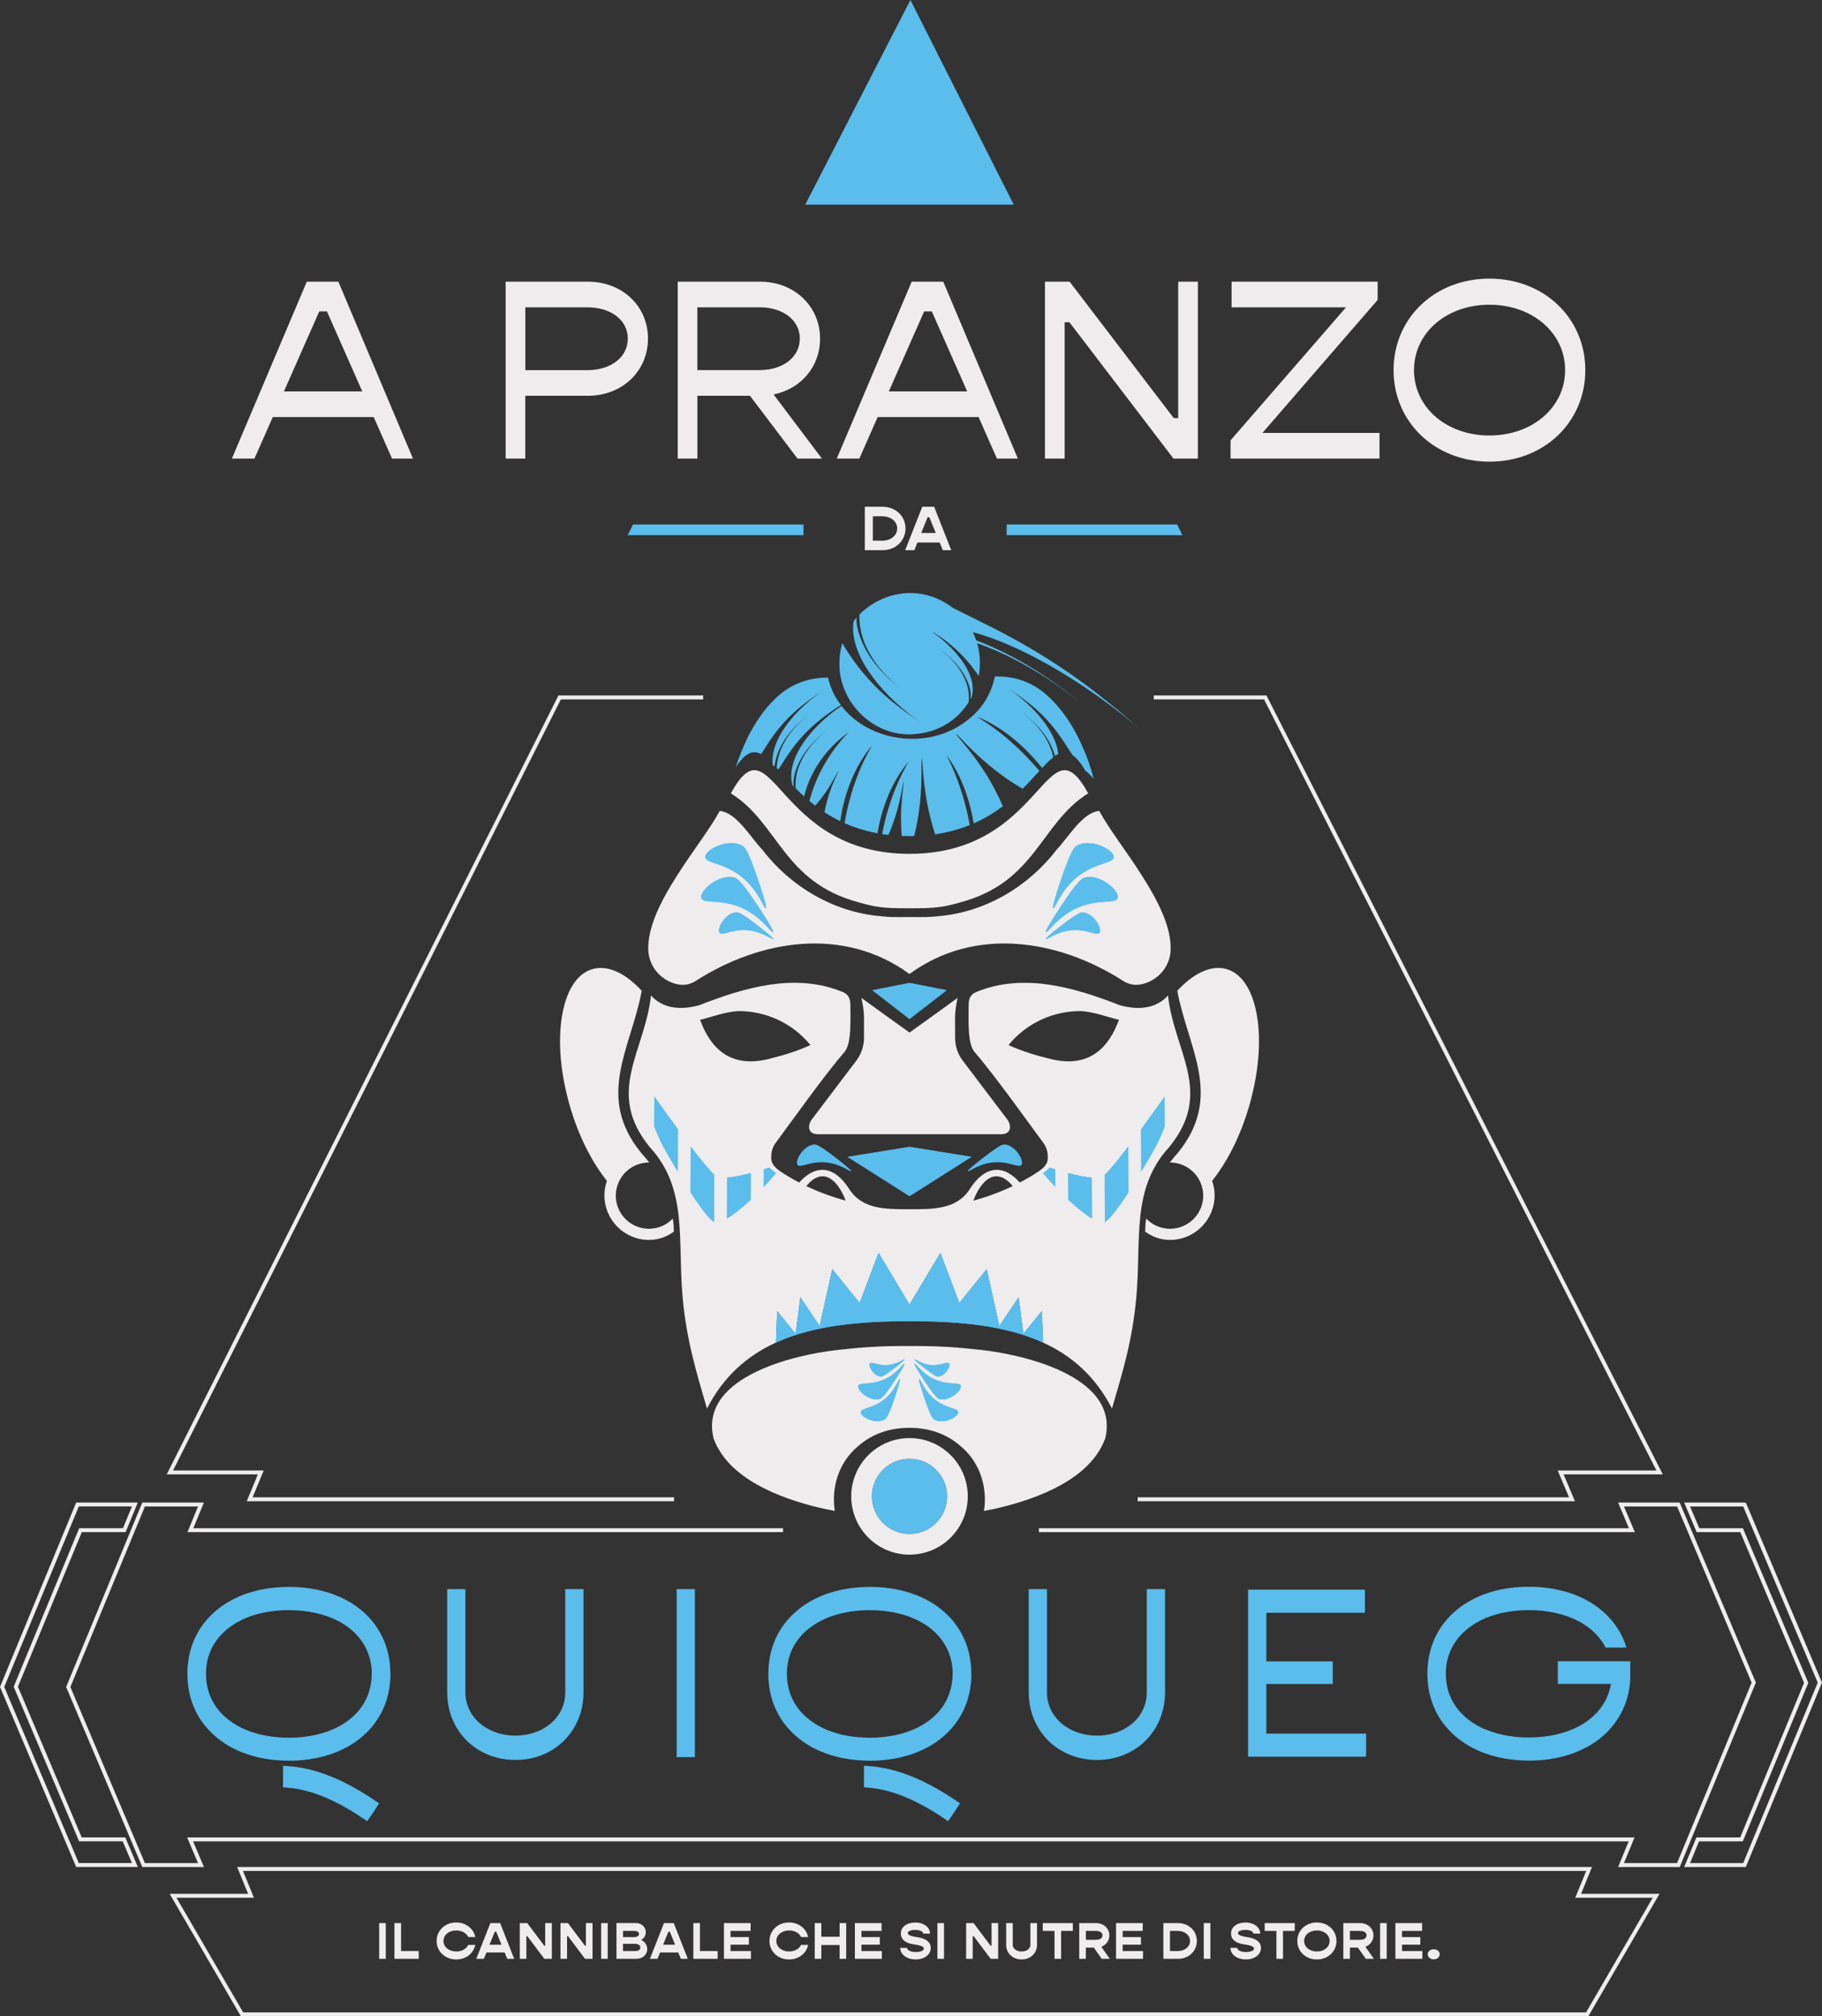 <?xml version="1.0" encoding="UTF-8"?>
<svg id="Livello_2" data-name="Livello 2" xmlns="http://www.w3.org/2000/svg" viewBox="0 0 464.26 513.73">
  <rect x="0" y="0" width="464.26" height="513.73" fill="#333333" stroke="none"/>
  <defs>
    <style>
      .cls-1 {
        fill: #5abdec;
      }

      .cls-2 {
        fill: #eeeced;
      }

      .cls-3 {
        fill: none;
        stroke: #eeeced;
        stroke-miterlimit: 10;
      }
    </style>
  </defs>
  <g id="Livello_3" data-name="Livello 3">
    <g id="LOGO_APDQ" data-name="LOGO APDQ">
      <g>
        <path class="cls-2" d="M280.11,206.62c-4.35.4-7.79,6.67-10.83,9.81-7.17,9.43-18.18,15.96-30.08,17-2.48.26-3.53.25-7.46.22-3.93.03-4.98.05-7.46-.22-11.89-1.04-22.9-7.57-30.08-17-3.04-3.14-6.48-9.41-10.82-9.81-4.45,8.47-18.66,23.91-18.19,35.46.15,3.76,2.62,7.05,6.16,8.34,1.72.63,3.75.9,5.98-.52,16.44-10.53,37.71-13.96,54.41-1.73,16.69-12.23,37.97-8.8,54.41,1.73,2.22,1.42,4.25,1.14,5.98.52,3.54-1.29,6.01-4.57,6.16-8.34.47-11.55-13.73-26.99-18.18-35.46Z"/>
        <path class="cls-2" d="M277.28,202.14c-12.18,7.56-13.25,22.61-32.58,27.77-4.17,1.21-6.26,1.55-12.95,1.51-6.7.04-8.78-.3-12.95-1.51-19.32-5.16-20.4-20.22-32.58-27.77,10.71-19.45,11.11,15.41,45.53,15.41s34.82-34.85,45.53-15.41Z"/>
        <path class="cls-2" d="M319.76,256.34c-1.28-4.96-3.74-8.42-7.22-9.42-3.92-1.14-8.41,1.05-12.56,5.51,2.67,14.59,11.92,26.9.1,41.37-.72.79-1.38,1.58-2,2.39,0,0,.02,0,.03,0,4.28,0,7.82,3.17,8.39,7.28.05.37.09.76.09,1.14.01,4.65-3.75,8.45-8.42,8.47-2.41,0-4.57-.99-6.11-2.6-.2,1.1-.26,2.61-.26,3.34,1.86,1.32,3.92,2.11,6.38,2.1,6.26-.02,11.33-5.13,11.31-11.39,0-1.28-.23-2.52-.64-3.66,3.81-4.74,7.22-11.37,9.45-19.07.24-.84.47-1.67.66-2.49,2.21-8.73,2.37-16.96.8-22.97Z"/>
        <path class="cls-2" d="M231.75,288.99h23.36c2.66,0,2.64-2.32,1.54-3.78-2.88-3.82-7.47-9.86-11.35-14.99-1.25-1.65-1.92-3.65-1.93-5.72l-.02-5.18c0-2.41.66-5.07.66-5.07,0,0-7.95,5.77-12.26,8.84-4.31-3.07-12.26-8.84-12.26-8.84,0,0,.66,2.66.66,5.07v5.18c-.02,2.07-.7,4.07-1.94,5.72-3.89,5.13-8.47,11.18-11.35,14.99-1.1,1.46-1.13,3.78,1.54,3.78h23.36"/>
        <path class="cls-2" d="M297.63,253.63c-3.14,3.49-7.77,3.76-12.33,2.48-11.49-4.51-24.5-8.32-36.48-3.38-1.49.56-2.01,1.75-2,3.23.02,3.21-.42,9.9,1.52,12.11,4.79,5.45,14.08,18.48,17.62,23.27.17.23.32.48.44.75.33.71.53,1.46.57,2.25.06,1.45.03,2.48-2.25,4.07-1.53,1.06-3.18,1.99-4.87,2.88-4.48-5.02-9.18-3.97-12.76,1.71-3.36,5.15-9.19,5.1-15.34,5.1s-11.98.05-15.34-5.1c-3.57-5.68-8.28-6.73-12.76-1.71-1.7-.89-3.34-1.82-4.87-2.88-2.28-1.59-2.31-2.62-2.25-4.07.03-.78.24-1.54.57-2.25.12-.26.27-.51.44-.75,3.54-4.78,12.83-17.82,17.62-23.27,1.94-2.21,1.5-8.9,1.52-12.11,0-1.49-.52-2.67-2-3.23-11.98-4.95-24.99-1.13-36.48,3.38-4.56,1.28-9.19,1-12.33-2.48-1.57,14.44-11.73,24.66-.3,38.65,9.76,10.61,7.04,23.46,8.37,38.27,1.01,11.19,3.63,19.46,6.2,28.34,4.21-8.21,10.27-13.48,17.58-16.82l.3-8.02,4.71,5.83,1.21-9.33,4.91,7.34,3.23-14.5,6.96,8.61,4.83-12.74,7.87,13.17,7.87-13.17,4.83,12.74,6.96-8.61,3.23,14.5,4.91-7.34,1.21,9.33,4.71-5.83.3,8.02c7.31,3.34,13.37,8.61,17.58,16.82,2.57-8.87,5.2-17.15,6.2-28.34,1.33-14.81-1.38-27.65,8.37-38.27,11.44-13.99,1.28-24.22-.3-38.65ZM178.39,259.86c3.24-.83,6.17-1.98,9.54-2.24,7.18-.1,14.06,3.09,18.58,8.65,0,0-3.92,1.92-9.97,3.36-10.67,2.98-15.65-2.95-18.15-9.77ZM205.45,302.2c4.4-5.29,8.17-1.23,10.03,3.71-3.52-.96-6.87-2.19-10.03-3.71ZM248.02,305.91c1.85-4.95,5.63-9,10.03-3.71-3.16,1.52-6.5,2.75-10.03,3.71ZM266.96,269.63c-6.05-1.44-9.97-3.36-9.97-3.36,4.52-5.56,11.39-8.75,18.58-8.65,3.37.26,6.3,1.4,9.54,2.24-2.5,6.82-7.48,12.75-18.15,9.77Z"/>
        <path class="cls-2" d="M247.69,343.71c-5.28-.58-10.62-.81-15.95-.75-5.33-.06-10.66.17-15.95.75-11.75.93-37.86,6.61-33.97,22.78,3.76,10.33,16.96,15.24,26.89,17.65,1.32.31,2.66.58,4,.82-.92-5.96.99-12.3,5.83-16.39,3.83-3.41,8.41-4.77,13.18-4.77s9.35,1.36,13.18,4.77c4.84,4.09,6.75,10.43,5.83,16.39,1.35-.24,2.68-.51,4-.82,9.94-2.42,23.13-7.32,26.89-17.65,3.9-16.18-22.22-21.85-33.97-22.78Z"/>
        <path class="cls-2" d="M231.75,366.41c-8.2,0-14.85,6.65-14.85,14.85s6.65,14.85,14.85,14.85,14.85-6.65,14.85-14.85-6.65-14.85-14.85-14.85ZM231.75,390.82c-5.28,0-9.56-4.28-9.56-9.56s4.28-9.56,9.56-9.56,9.56,4.28,9.56,9.56-4.28,9.56-9.56,9.56Z"/>
        <path class="cls-2" d="M143.74,256.34c1.28-4.96,3.74-8.42,7.22-9.42,3.92-1.14,8.41,1.05,12.56,5.51-2.67,14.59-11.92,26.9-.1,41.37.72.79,1.38,1.58,2,2.39,0,0-.02,0-.03,0-4.28,0-7.82,3.17-8.39,7.28-.05.37-.09.76-.09,1.14-.01,4.65,3.75,8.45,8.42,8.47,2.41,0,4.57-.99,6.11-2.6.2,1.1.26,2.61.26,3.34-1.86,1.32-3.92,2.11-6.38,2.1-6.26-.02-11.33-5.13-11.31-11.39,0-1.28.23-2.52.64-3.66-3.81-4.74-7.22-11.37-9.45-19.07-.24-.84-.47-1.67-.66-2.49-2.21-8.73-2.37-16.96-.8-22.97Z"/>
      </g>
      <g>
        <path class="cls-1" d="M179.7,218.34c-.03-1.89,5.85-4.8,9.35-2.92.71.38,1.56,1.09,4.39,9.6,2,6.02,1.8,6.35,1.7,6.4-.43.19-1.55-3.63-4.89-6.9-4.94-4.85-10.52-4.35-10.55-6.19Z"/>
        <path class="cls-1" d="M190.48,232.06c-6.02-3.42-11.28-1.52-11.78-3.28-.09-.31-.02-.7.19-1.11.96-2.03,4.9-4.87,8.11-4.1.75.18,1.7.62,6.11,7.26.19.29.39.59.59.9.43.66.81,1.24,1.13,1.76h0c2.31,3.64,2.22,3.93,2.14,3.99-.32.25-1.88-2.22-4.89-4.39-.49-.36-1.03-.71-1.6-1.03Z"/>
        <path class="cls-1" d="M196.99,239.23c-.17.27-2.25-1.47-5.37-2.07-4.62-.88-7.6,1.5-8.3.47-.73-1.05,1.51-4.92,4.2-5.18h.02s0,0,0,0c.15-.01.32-.01.58.08,0,0,0,0,.02,0,.71.23,2.07,1.06,5.47,3.71,3.4,2.66,3.41,2.92,3.37,2.99Z"/>
        <path class="cls-1" d="M280.18,237.64c-.71,1.03-3.68-1.35-8.3-.47-3.12.59-5.2,2.33-5.37,2.07-.04-.06-.03-.33,3.37-2.99,3.4-2.65,4.77-3.47,5.47-3.71,0,0,.01,0,.02,0,.26-.09.43-.09.58-.08t0,0h.02c2.69.25,4.93,4.12,4.2,5.18Z"/>
        <path class="cls-1" d="M270.05,225.03c2.83-8.51,3.68-9.22,4.39-9.6,3.5-1.89,9.39,1.03,9.35,2.92-.03,1.83-5.61,1.34-10.55,6.19-3.34,3.27-4.46,7.09-4.89,6.9-.1-.05-.3-.38,1.7-6.4Z"/>
        <path class="cls-1" d="M284.79,228.78c-.5,1.76-5.76-.14-11.78,3.28-.57.33-1.11.67-1.6,1.03-3.01,2.17-4.58,4.64-4.89,4.39-.08-.06-.17-.36,2.14-3.99h0c.33-.52.7-1.1,1.13-1.76.2-.31.4-.61.59-.9,4.4-6.64,5.36-7.08,6.11-7.26,3.21-.77,7.15,2.07,8.11,4.1.2.42.28.81.19,1.11Z"/>
        <path class="cls-1" d="M296.75,279.41c-1.66,2.35-3.81,5.36-6,8.34l.04,10.78c1.71-2.86,3.07-5.27,3.51-6.04.43-.76.96-1.88,1.48-3.03.36-.8.69-1.62,1-2.45l-.03-7.6ZM281.49,299.31l.05,12.05c.91-.54,2.22-2.1,3.68-4.13,0,0,0-.01.01-.02.75-1.04,1.53-2.21,2.31-3.41l-.04-11.66c-2.5,3.29-4.75,6.06-6,7.18ZM272.17,298.88l.03,6.81c2.25,2.09,4.37,3.76,6.04,4.78l-.04-10.43c-1.7-.13-3.88-.6-6.03-1.17ZM267.46,297.49c-.34.4-.82.82-1.49,1.29-.06.04-.12.08-.18.12,1.01,1.22,2.06,2.4,3.12,3.51l-.02-4.48c-.5-.15-.98-.3-1.43-.45ZM260.76,339.88l-1.21-9.33-4.91,7.34-3.23-14.5-6.96,8.61-4.83-12.74-7.87,13.17v4.2c12.6,0,24.4,1.05,34.02,5.44l-.3-8.02-4.71,5.83Z"/>
        <path class="cls-1" d="M244.82,353.1c-.32-1.14-3.72.09-7.6-2.12-.37-.21-.72-.44-1.03-.67-1.94-1.4-2.95-2.99-3.16-2.83-.05.04-.11.23,1.38,2.58h0c.21.33.45.71.73,1.14.13.2.26.39.38.58,2.84,4.29,3.46,4.57,3.94,4.69,2.07.5,4.62-1.34,5.23-2.65.13-.27.18-.52.12-.72ZM237.38,355.85c-2.15-2.11-2.88-4.58-3.16-4.45-.07.03-.19.25,1.09,4.13,1.82,5.49,2.37,5.95,2.83,6.2,2.26,1.22,6.06-.66,6.03-1.88-.02-1.18-3.62-.86-6.8-3.99ZM235.2,348.29c2.19,1.71,3.07,2.24,3.53,2.39,0,0,0,0,.01,0,.17.06.28.06.38.05t0,0h.01c1.74-.16,3.18-2.66,2.71-3.34-.46-.66-2.37.87-5.36.3-2.01-.38-3.36-1.51-3.47-1.33-.03.04-.02.21,2.18,1.93Z"/>
        <g>
          <path class="cls-1" d="M283.8,218.34c-.03,1.83-5.61,1.34-10.55,6.19-3.34,3.27-4.46,7.09-4.89,6.9-.1-.05-.3-.38,1.7-6.4,2.83-8.51,3.68-9.22,4.39-9.6,3.5-1.89,9.39,1.03,9.35,2.92Z"/>
          <path class="cls-1" d="M284.79,228.78c-.5,1.76-5.76-.14-11.78,3.28-.57.33-1.11.67-1.6,1.03-3.01,2.17-4.58,4.64-4.89,4.39-.08-.06-.17-.36,2.14-3.99h0c.33-.52.7-1.1,1.13-1.76.2-.31.4-.61.59-.9,4.4-6.64,5.36-7.08,6.11-7.26,3.21-.77,7.15,2.07,8.11,4.1.2.42.28.81.19,1.11Z"/>
          <path class="cls-1" d="M280.18,237.64c-.71,1.03-3.68-1.35-8.3-.47-3.12.59-5.2,2.33-5.37,2.07-.04-.06-.03-.33,3.37-2.99,3.4-2.65,4.77-3.47,5.47-3.71,0,0,.01,0,.02,0,.26-.09.43-.09.58-.08t0,0h.02c2.69.25,4.93,4.12,4.2,5.18Z"/>
          <path class="cls-1" d="M195.14,231.43c-.43.19-1.55-3.63-4.89-6.9-4.94-4.85-10.52-4.35-10.55-6.19-.03-1.89,5.85-4.8,9.35-2.92.71.38,1.56,1.09,4.39,9.6,2,6.02,1.8,6.35,1.7,6.4Z"/>
          <path class="cls-1" d="M196.98,237.48c-.32.25-1.88-2.22-4.89-4.39-.49-.36-1.03-.71-1.6-1.03-6.02-3.42-11.28-1.52-11.78-3.28-.09-.31-.02-.7.19-1.11.96-2.03,4.9-4.87,8.11-4.1.75.18,1.7.62,6.11,7.26.19.29.39.59.59.9.43.66.81,1.24,1.13,1.76h0c2.31,3.64,2.22,3.93,2.14,3.99Z"/>
          <path class="cls-1" d="M196.99,239.23c-.17.27-2.25-1.47-5.37-2.07-4.62-.88-7.6,1.5-8.3.47-.73-1.05,1.51-4.92,4.2-5.18h.02s0,0,0,0c.15-.01.32-.01.58.08,0,0,0,0,.02,0,.71.23,2.07,1.06,5.47,3.71,3.4,2.66,3.41,2.92,3.37,2.99Z"/>
        </g>
        <path class="cls-1" d="M256.08,291.61h-.02s0,0,0,0c-.15-.01-.32-.01-.58.08,0,0,0,0-.02,0-.71.23-2.07,1.06-5.47,3.71-3.4,2.66-3.41,2.92-3.37,2.99.17.27,2.25-1.47,5.37-2.07,4.62-.88,7.6,1.5,8.3.47.73-1.05-1.51-4.92-4.2-5.18Z"/>
        <path class="cls-1" d="M207.41,291.61h.02s0,0,0,0c.15-.01.32-.01.58.08,0,0,0,0,.02,0,.71.23,2.07,1.06,5.47,3.71,3.4,2.66,3.41,2.92,3.37,2.99-.17.27-2.25-1.47-5.37-2.07-4.62-.88-7.6,1.5-8.3.47-.73-1.05,1.51-4.92,4.2-5.18Z"/>
        <path class="cls-1" d="M244.18,359.84c.02,1.22-3.77,3.1-6.03,1.88-.46-.25-1.01-.7-2.83-6.2-1.29-3.88-1.16-4.1-1.09-4.13.28-.12,1,2.34,3.16,4.45,3.19,3.13,6.79,2.81,6.8,3.99Z"/>
        <path class="cls-1" d="M244.71,353.82c-.62,1.31-3.16,3.14-5.23,2.65-.48-.12-1.1-.4-3.94-4.69-.12-.19-.25-.38-.38-.58-.28-.43-.52-.8-.73-1.14h0c-1.49-2.35-1.43-2.54-1.38-2.58.2-.16,1.21,1.43,3.16,2.83.32.23.66.46,1.03.67,3.88,2.21,7.28.98,7.6,2.12.06.2,0,.45-.12.72Z"/>
        <path class="cls-1" d="M239.14,350.73h-.01s0,0,0,0c-.1,0-.21,0-.38-.05,0,0,0,0-.01,0-.46-.15-1.34-.68-3.53-2.39-2.19-1.72-2.2-1.89-2.18-1.93.11-.17,1.45.95,3.47,1.33,2.98.57,4.9-.97,5.36-.3.47.68-.97,3.18-2.71,3.34Z"/>
        <g>
          <path class="cls-1" d="M278.24,310.47c-1.67-1.02-3.79-2.69-6.04-4.78l-.03-6.81c2.15.57,4.33,1.03,6.03,1.17l.04,10.43Z"/>
          <path class="cls-1" d="M268.9,302.42c-1.06-1.11-2.11-2.29-3.12-3.51.06-.04.12-.08.18-.12.68-.47,1.16-.89,1.49-1.29.45.15.93.29,1.43.45l.02,4.48Z"/>
          <path class="cls-1" d="M296.78,287.01c-.31.82-.64,1.64-1,2.45-.51,1.15-1.04,2.27-1.48,3.03-.43.77-1.8,3.19-3.51,6.04l-.04-10.78c2.19-2.99,4.34-6,6-8.34l.03,7.6Z"/>
          <path class="cls-1" d="M287.53,303.8c-.78,1.21-1.57,2.37-2.31,3.41,0,0,0,.01-.01.02-1.45,2.03-2.77,3.6-3.68,4.13l-.05-12.05c1.25-1.12,3.5-3.89,6-7.18l.04,11.66Z"/>
        </g>
        <path class="cls-1" d="M223.87,319.26l-4.83,12.74-6.96-8.61-3.23,14.5-4.91-7.34-1.21,9.33-4.71-5.83-.3,8.02c9.63-4.4,21.42-5.44,34.02-5.44v-4.2l-7.87-13.17ZM196.04,297.49c-.45.15-.93.29-1.43.45l-.02,4.48c1.06-1.11,2.11-2.29,3.12-3.51-.06-.04-.12-.08-.18-.12-.68-.47-1.16-.89-1.49-1.29ZM185.25,310.47c1.67-1.02,3.79-2.69,6.04-4.78l.03-6.81c-2.15.57-4.33,1.03-6.03,1.17l-.04,10.43ZM176.01,292.13l-.05,11.66c.78,1.21,1.57,2.37,2.31,3.41,0,0,0,.01,0,.02,1.45,2.03,2.77,3.6,3.68,4.13l.05-12.05c-1.25-1.12-3.5-3.89-6-7.18ZM166.72,287.01c.31.82.64,1.64,1,2.45.51,1.15,1.05,2.27,1.48,3.03.44.77,1.8,3.19,3.51,6.04l.04-10.78c-2.19-2.99-4.34-6-6-8.34l-.03,7.6Z"/>
        <path class="cls-1" d="M224.36,350.73h.02s0,0,0,0c.1,0,.21,0,.38-.05,0,0,0,0,.01,0,.45-.15,1.34-.68,3.53-2.39,2.19-1.72,2.2-1.89,2.18-1.93-.11-.17-1.45.95-3.47,1.33-2.98.57-4.9-.97-5.36-.3-.47.68.97,3.18,2.71,3.34ZM224.02,356.47c.49-.12,1.1-.4,3.94-4.69.12-.19.25-.38.38-.58.28-.43.52-.8.73-1.14h0c1.49-2.35,1.43-2.54,1.38-2.58-.2-.16-1.21,1.43-3.16,2.83-.32.23-.67.46-1.03.67-3.89,2.21-7.28.98-7.6,2.12-.06.2,0,.45.12.72.62,1.31,3.16,3.14,5.23,2.65ZM229.27,351.39c-.28-.12-1,2.34-3.16,4.45-3.19,3.13-6.79,2.81-6.81,3.99-.02,1.22,3.78,3.1,6.03,1.88.46-.25,1.01-.7,2.83-6.2,1.29-3.88,1.16-4.1,1.1-4.13Z"/>
        <path class="cls-1" d="M265.77,342.07c-9.63-4.4-21.42-5.44-34.02-5.44s-24.4,1.05-34.02,5.44l.3-8.02,4.71,5.83,1.21-9.33,4.91,7.34,3.23-14.5,6.96,8.61,4.83-12.74,7.87,13.17,7.87-13.17,4.83,12.74,6.96-8.61,3.23,14.5,4.91-7.34,1.21,9.33,4.71-5.83.3,8.02Z"/>
        <path class="cls-1" d="M228.18,355.52c-1.82,5.49-2.37,5.95-2.83,6.2-2.26,1.22-6.06-.66-6.03-1.88.02-1.18,3.62-.86,6.81-3.99,2.15-2.11,2.88-4.58,3.16-4.45.07.03.19.25-1.1,4.13Z"/>
        <path class="cls-1" d="M229.08,350.07h0c-.21.33-.45.71-.73,1.14-.13.2-.26.39-.38.58-2.84,4.29-3.46,4.57-3.94,4.69-2.07.5-4.61-1.34-5.23-2.65-.13-.27-.18-.52-.12-.72.32-1.14,3.72.09,7.6-2.12.37-.21.72-.44,1.03-.67,1.94-1.4,2.95-2.99,3.16-2.83.05.04.11.23-1.38,2.58Z"/>
        <path class="cls-1" d="M228.29,348.29c-2.19,1.71-3.07,2.24-3.53,2.39,0,0,0,0-.01,0-.17.06-.28.06-.38.05t0,0h-.02c-1.74-.16-3.18-2.66-2.71-3.34.46-.66,2.38.87,5.36.3,2.01-.38,3.36-1.51,3.47-1.33.03.04.02.21-2.18,1.93Z"/>
        <polygon class="cls-1" points="241.28 252.29 231.75 259.67 222.22 252.29 231.75 250.41 241.28 252.29"/>
        <polygon class="cls-1" points="247.61 294.74 231.75 304.8 215.89 294.74 231.75 292.18 247.61 294.74"/>
        <g>
          <path class="cls-1" d="M191.32,298.88l-.03,6.81c-2.25,2.09-4.37,3.76-6.04,4.78l.04-10.43c1.7-.13,3.88-.6,6.03-1.17Z"/>
          <path class="cls-1" d="M197.71,298.9c-1.01,1.22-2.06,2.4-3.12,3.51l.02-4.48c.5-.15.98-.3,1.43-.45.34.4.82.82,1.49,1.29.06.04.12.08.18.12Z"/>
          <path class="cls-1" d="M172.74,287.75l-.04,10.78c-1.71-2.86-3.07-5.27-3.51-6.04-.43-.76-.96-1.88-1.48-3.03-.36-.8-.69-1.62-1-2.45l.03-7.6c1.66,2.35,3.81,5.36,6,8.34Z"/>
          <path class="cls-1" d="M182.01,299.31l-.05,12.05c-.9-.54-2.22-2.1-3.68-4.13,0,0,0-.01,0-.02-.75-1.04-1.53-2.21-2.31-3.41l.05-11.66c2.5,3.29,4.75,6.06,6,7.18Z"/>
        </g>
        <path class="cls-1" d="M241.3,381.26c0,5.28-4.28,9.56-9.56,9.56s-9.56-4.28-9.56-9.56,4.28-9.56,9.56-9.56,9.56,4.28,9.56,9.56Z"/>
        <g>
          <path class="cls-1" d="M236.37,151.71s-.08-.02-.12-.03v-.02s.06.03.12.06Z"/>
          <path class="cls-1" d="M274.83,178.79s.06.05.09.08c-.03-.02-.06-.05-.09-.08-.48-.4-1.32-1.1-2.47-1.99-3.59-2.77-10.24-7.42-18.64-11.06-.11-.05-.22-.1-.33-.14-1.27-.54-2.58-1.06-3.93-1.55-.16-.06-.32-.12-.48-.17.79,2.72.91,5.6.42,8.37-.26-.38-.44-.64-.47-.67,0,0,0-.02-.02-.02,0,0,0,0,0,0-.98-1.42-2.08-2.78-3.27-4.07-1.27-1.36-2.65-2.64-4.13-3.81-.25-.19-.5-.39-.75-.58-.08-.06-.15-.11-.23-.17-.86-.63-1.74-1.24-2.64-1.81-.06,0-.12-.02-.19-.02,1.6,1.15,3.44,2.67,5.11,4.44,2.21,2.35,4.12,5.12,4.81,8.03,0,.02,0,.03.01.05.06.26.11.51.14.75.09.6.11,1.15.08,1.64-.01.24-.03.47-.06.68h0c-.04.31-.1.58-.16.82-.12.23-.24.47-.37.69.06-.41.12-.84.09-1.36,0-.18-.02-.37-.05-.58-.06-.46-.18-.99-.39-1.62-.07-.2-.14-.41-.23-.63,0-.01-.01-.03-.02-.05-1.63-4.18-5.13-7.05-6.95-8.34-.33-.23-.61-.42-.81-.54.21.14.51.34.86.6,1.42,1.05,3.77,3.05,5.39,5.92.02.04.04.07.06.11.24.43.46.89.67,1.36.16.38.3.75.42,1.11.07.2.12.4.18.6.16.61.27,1.17.33,1.7.02.18.04.35.05.52.04.56.02,1.06,0,1.47-.01.18-.03.34-.05.49-2.92,4.59-7.95,7.93-14.76,8.15-10.01.26-18.45-8.61-18.15-18.34,0-1.7.26-3.34.72-4.88.5.81.86,1.38.9,1.45,0,.01.02.02.02.03,0,0,0,0,0,0,1.35,2.16,2.87,4.26,4.53,6.25,1.77,2.11,3.72,4.1,5.82,5.93.35.31.71.61,1.07.9.11.09.21.18.33.27,2.33,1.89,4.73,3.68,7.3,5.27-2.51-1.62-6.26-4.59-9.61-8.3-3.46-3.83-6.51-8.46-7.38-13.21,0-.03,0-.05-.02-.08-.07-.39-.12-.76-.15-1.12-.08-.89-.07-1.71,0-2.43.02-.22.06-.42.09-.62.24-.3.48-.6.74-.89,0,.1-.01.2-.02.31,0,.27,0,.55.03.86.06.69.19,1.48.46,2.42.08.3.18.62.29.95h0s.02.05.02.07c2.1,6.3,7.05,10.8,9.65,12.84.63.49,1.12.84,1.39,1.03-.3-.22-.81-.59-1.46-1.12-2.02-1.65-5.34-4.78-7.53-9.14-.03-.06-.06-.11-.09-.17-.32-.66-.62-1.35-.88-2.06-.21-.58-.39-1.14-.53-1.68-.08-.31-.15-.61-.22-.9h0c-.2-.91-.31-1.76-.36-2.53-.02-.27-.03-.53-.03-.78,0-.32,0-.61.02-.89,4.37-4.37,10.92-6.54,17.23-4.91.04.01.08.02.12.03.82.22,1.63.5,2.43.85,1.52.67,2.87,1.48,4.05,2.39,0,0,0,0,0,0,3.97,1.97,8.29,4.11,8.52,4.23.02,0,.04.02.06.03,0,0,0,0,.01,0,4.26,2.12,8.47,4.4,12.54,6.85,4.31,2.59,8.48,5.35,12.41,8.27.66.49,1.31.98,1.96,1.47.19.15.39.3.58.45,4.12,3.18,8.09,6.43,11.79,9.82-7.41-6.66-26.02-20.4-42.82-24.97.33.68.62,1.39.86,2.1,10.82,4.09,19.57,10.38,23.77,13.7,1.08.85,1.85,1.51,2.29,1.88Z"/>
          <path class="cls-1" d="M278.68,198.46c-.63-.75-1.34-1.49-2.13-2.13-1.19-1.97-2.26-3.24-3.27-3.94-.08-.12-.17-.26-.25-.39-.99-1.5-2.08-3.18-2.14-3.27,0,0-.01-.01-.02-.02,0,0,0,0,0,0-1.04-1.59-2.2-3.13-3.47-4.58-1.34-1.54-2.81-2.98-4.39-4.29-.26-.22-.53-.44-.8-.65-.08-.07-.16-.13-.25-.19-1.74-1.35-3.53-2.63-5.42-3.76,1.86,1.14,4.65,3.27,7.19,5.97,2.62,2.79,4.96,6.19,5.74,9.75,0,.02,0,.04.01.06.06.29.11.57.14.84.01.09.02.18.03.27-.28.13-.55.3-.83.49-.04-.14-.08-.29-.13-.45-.07-.22-.15-.46-.24-.71,0-.02-.01-.03-.02-.05-1.71-4.69-5.43-7.94-7.36-9.4-.47-.35-.83-.6-1.04-.74.22.15.61.42,1.09.8,1.51,1.18,4,3.45,5.72,6.67.02.04.05.08.07.13.26.49.49,1,.7,1.53.17.43.32.85.44,1.25.07.23.13.45.19.67.05.21.1.42.14.62-.88.69-1.81,1.63-2.84,2.73-1.98-2.48-4.8-5.57-8.41-8.33-3.37-2.58-6.28-3.98-8.3-4.77,2.62,1.55,6.24,4.01,10.29,7.81,2.22,2.08,4.13,4.15,5.72,6.04-1.25,1.37-2.65,2.94-4.26,4.55-1.77-1.03-3.78-2.31-5.91-3.91-6.66-4.98-10.86-10.24-11.03-10.06-.16.15,3.39,3.84,6.77,8.94,2.28,3.44,3.93,6.71,5.14,9.47-2.15,1.62-4.6,3.14-7.44,4.39-.45-2.7-1.2-5.84-2.43-9.06-1.52-3.96-3.26-6.69-4.56-8.41,1.42,2.69,3.2,6.69,4.66,12.05.56,2.05.99,4.01,1.32,5.85-2.61,1.05-5.53,1.87-8.82,2.35-.44-1.35-.88-2.84-1.27-4.44-1.98-8.06-1.88-14.78-2.13-14.78-.22.02.18,5.12-.45,11.2-.33,3.16-.88,6-1.49,8.46-.4,0-.8.02-1.2.02-.67,0-1.32-.01-1.96-.04-.07-.78-.12-1.6-.16-2.46-.24-6.31.81-11.28.64-11.31-.16,0-.61,3.84-1.94,8.22-.59,1.96-1.26,3.73-1.94,5.28-.54-.06-1.07-.13-1.6-.22.38-1.99.88-4.15,1.56-6.42,1.62-5.37,3.63-9.38,5.22-12.08-1.47,1.73-3.43,4.47-5.13,8.45-1.51,3.54-2.36,6.98-2.84,9.85-3.13-.58-5.91-1.47-8.39-2.58.4-2.34.97-4.95,1.8-7.72,1.62-5.37,3.63-9.38,5.22-12.08-1.47,1.74-3.43,4.48-5.13,8.45-1.69,3.95-2.55,7.79-2.99,10.84-1.44-.7-2.77-1.46-4.01-2.27.16-.88.37-1.85.65-2.89,1.19-4.34,3.01-7.56,2.88-7.6-.11-.04-1.26,2.51-3.16,5.29-.92,1.35-1.86,2.52-2.74,3.52-.51-.39-1-.78-1.48-1.18.56-2.15,1.41-4.6,2.7-7.22,2.26-4.57,5.07-7.98,7.29-10.29-2.05,1.48-4.79,3.81-7.16,7.2-2.33,3.33-3.54,6.56-4.17,9.14-.76-.69-1.48-1.38-2.16-2.07-.03-.42-.05-.91-.02-1.45,0-.19.02-.39.04-.59.05-.58.16-1.22.32-1.9.05-.22.11-.44.18-.67.12-.4.26-.82.43-1.25.21-.53.44-1.05.69-1.54.02-.04.05-.09.07-.13,1.69-3.24,4.17-5.52,5.67-6.72.48-.38.86-.65,1.08-.8-.21.14-.57.39-1.03.74-1.93,1.47-5.62,4.75-7.3,9.45,0,.02-.01.03-.02.05-.09.25-.16.48-.23.71-.21.71-.33,1.3-.39,1.81-.03.23-.04.45-.05.65-.01.43.02.8.06,1.14,0,.05.01.1.02.14-.11-.15-.22-.29-.33-.44,0-.02-.01-.04-.02-.05-.08-.28-.15-.59-.2-.96h0c-.03-.24-.06-.49-.08-.76-.03-.55-.02-1.17.06-1.84.04-.27.08-.55.14-.84,0-.02,0-.04.02-.06h0c1.45-6.89,8.74-13.21,12.58-15.66,7.11,9.31,22.64,11.43,32.38,3.38,3.65-2.85,5.86-6.76,6.68-10.9,4.76-.14,9.45,1.27,13.44,4.92,4.77,4.3,8.02,10.28,10.26,16.29.54,1.62,1.13,3.26,1.46,4.91Z"/>
          <path class="cls-1" d="M214.25,179.65c-1.8,1.11-3.51,2.34-5.16,3.65-.08.06-.16.13-.24.19-.27.22-.53.43-.8.65-1.57,1.33-3.02,2.78-4.35,4.33-1.26,1.46-2.4,3.01-3.44,4.61h0s-.01.02-.02.03c-.05.08-1,1.54-1.91,2.96,0,0,0,0,0,0-.14-.12-.27-.23-.41-.34,0-.04,0-.07,0-.11,0-.01,0-.02,0-.04,0-.19.02-.38.04-.59.05-.58.16-1.22.33-1.91h0c.05-.22.12-.44.18-.67h0c.12-.4.26-.82.43-1.25.21-.53.44-1.05.69-1.54.02-.04.04-.09.07-.13,1.69-3.24,4.17-5.52,5.67-6.72.42-.33.76-.58.99-.74-.21.14-.54.37-.94.68-1.93,1.47-5.61,4.75-7.29,9.45,0,.02-.02.03-.02.05h0c-.09.25-.17.49-.23.71-.21.71-.33,1.3-.4,1.82-.01.11-.02.22-.03.32,0,.09,0,.17-.01.25-.17-.13-.34-.25-.51-.37-.02-.16-.04-.31-.05-.47h0c-.03-.56-.02-1.17.06-1.85.03-.27.08-.55.14-.84,0-.02,0-.04.02-.06,1.48-7.02,9.04-13.47,12.81-15.82-1.89,1.14-3.67,2.43-5.4,3.8-.08.06-.16.13-.25.19-.27.22-.53.43-.79.65-1.57,1.33-3.02,2.78-4.35,4.33-1.26,1.46-2.4,3.01-3.43,4.61h0s-.01.02-.01.03c-.05.08-.85,1.32-1.69,2.62-2.08-1.07-4.01-.41-6.46,3.33.75-2.44,1.77-4.87,2.8-7.08,1.86-3.83,4.21-7.47,7.21-10.33,3.8-3.77,8.58-5.44,13.49-5.4.61,2.64,1.74,4.98,3.27,6.98Z"/>
        </g>
      </g>
      <path class="cls-2" d="M99.89,116.84h5.34l-19.01-45.07h-8.05l-19.08,45.07h5.75l4.67-10.58h25.71l4.67,10.58ZM72.35,99.73l9-20.38h1.96l9,20.38h-19.96ZM149.82,71.77h-20.98v45.07h5.01v-16h15.97c8.73,0,15.29-6.27,15.29-14.57s-6.56-14.5-15.29-14.5ZM149.69,94.31h-15.83v-16h15.83c6.02,0,10.28,3.27,10.28,7.97s-4.26,8.03-10.28,8.03ZM203.2,116.84h6.23l-12.31-16.33c6.97-1.44,11.84-7.05,11.84-14.24,0-8.23-6.56-14.5-15.29-14.5h-20.98v45.07h5.01v-16h13.4l12.11,16ZM177.69,78.3h15.83c6.02,0,10.28,3.27,10.28,7.97s-4.26,8.03-10.28,8.03h-15.83v-16ZM254.02,116.84h5.34l-19.01-45.07h-8.05l-19.08,45.07h5.75l4.67-10.58h25.71l4.67,10.58ZM226.48,99.73l9-20.38h1.96l9,20.38h-19.96ZM266.26,116.84h5.01v-34.75h1.22l26.52,34.75h6.22v-45.07h-5.01v34.75h-1.15l-26.52-34.75h-6.29v45.07ZM321.67,110.31l29.37-33.9v-4.64h-37.22v6.53h29.16l-29.43,33.9v4.64h37.96v-6.53h-29.84ZM379.52,117.63c13.94,0,24.43-10.06,24.43-23.32s-10.49-23.32-24.43-23.32-24.43,10.06-24.43,23.32,10.56,23.32,24.43,23.32ZM379.52,110.96c-10.96,0-19.22-7.18-19.22-16.66s8.25-16.66,19.22-16.66,19.28,7.18,19.28,16.66-8.32,16.66-19.28,16.66ZM224.88,129.11h-4.52v11.07h4.52c3.34,0,5.85-2.37,5.85-5.53s-2.51-5.53-5.85-5.53ZM224.81,137.76h-2.41v-6.22h2.41c2.18,0,3.8,1.33,3.8,3.11s-1.63,3.11-3.8,3.11ZM240.22,140.18h2.16l-4.35-11.07h-3.02l-4.37,11.07h2.34l.8-1.96h5.65l.8,1.96ZM234.73,135.8l1.63-4.01h.45l1.63,4.01h-3.71ZM96.62,499.09h1.68v-9.1h-1.68v9.1ZM102.19,497.1v-7.11h-1.68v9.1h6.19v-1.99h-4.51ZM116.25,499.25c2.47,0,4.41-1.54,4.86-3.71h-1.8c-.46.99-1.63,1.68-3.06,1.68-1.84,0-3.25-1.15-3.25-2.68s1.41-2.68,3.25-2.68c1.43,0,2.6.69,3.06,1.68h1.8c-.45-2.16-2.39-3.71-4.86-3.71-2.84,0-4.99,2.03-4.99,4.71s2.15,4.71,4.99,4.71ZM129.24,499.09h1.78l-3.58-9.1h-2.49l-3.59,9.1h1.93l.66-1.61h4.64l.66,1.61ZM124.73,495.49l1.34-3.3h.37l1.34,3.3h-3.05ZM132.44,499.09h1.68v-5.77h.25l4.33,5.77h1.91v-9.1h-1.69v5.77h-.23l-4.34-5.77h-1.9v9.1ZM142.81,499.09h1.68v-5.77h.25l4.33,5.77h1.91v-9.1h-1.69v5.77h-.23l-4.34-5.77h-1.9v9.1ZM153.17,499.09h1.68v-9.1h-1.68v9.1ZM163.34,494.29c.72-.36,1.22-1.12,1.22-1.97,0-1.36-1.11-2.34-2.54-2.34h-4.94v9.1h5.12c1.54,0,2.72-1.03,2.72-2.47,0-1.03-.63-1.95-1.57-2.34ZM161.6,491.98c.75,0,1.22.29,1.22.77,0,.5-.49.8-1.22.8h-2.85v-1.57h2.85ZM161.79,497.1h-3.05v-1.83h3.05c.83,0,1.37.36,1.37.94s-.53.9-1.37.9ZM173.48,499.09h1.78l-3.58-9.1h-2.49l-3.59,9.1h1.93l.66-1.61h4.64l.66,1.61ZM168.97,495.49l1.34-3.3h.37l1.34,3.3h-3.05ZM178.35,497.1v-7.11h-1.68v9.1h6.19v-1.99h-4.51ZM186.15,497.1v-1.62h4.67v-1.93h-4.67v-1.57h5.12v-1.99h-6.8v9.1h6.87v-1.99h-5.19ZM201.06,499.25c2.47,0,4.41-1.54,4.86-3.71h-1.8c-.46.99-1.63,1.68-3.06,1.68-1.84,0-3.25-1.15-3.25-2.68s1.41-2.68,3.25-2.68c1.43,0,2.6.69,3.06,1.68h1.8c-.45-2.16-2.39-3.71-4.86-3.71-2.84,0-4.99,2.03-4.99,4.71s2.14,4.71,4.99,4.71ZM213.94,489.99v3.47h-4.66v-3.47h-1.68v9.1h1.68v-3.52h4.66v3.52h1.68v-9.1h-1.68ZM219.51,497.1v-1.62h4.67v-1.93h-4.67v-1.57h5.12v-1.99h-6.8v9.1h6.87v-1.99h-5.19ZM233.31,499.25c2.14,0,3.85-1.16,3.85-2.94,0-1.69-1.57-2.47-3.4-2.73-.78-.11-2.46-.38-2.46-1.04,0-.49.81-.82,1.88-.82,1.2,0,2.06.41,2.06.94h1.73c0-1.6-1.58-2.82-3.74-2.82s-3.69,1.12-3.69,2.81,1.5,2.49,3.22,2.74c1.22.18,2.64.42,2.64,1.09,0,.53-.9.88-2.03.88-1.3,0-2.25-.46-2.25-1.06h-1.73c0,1.68,1.67,2.94,3.92,2.94ZM238.86,499.09h1.68v-9.1h-1.68v9.1ZM246.17,499.09h1.68v-5.77h.25l4.33,5.77h1.91v-9.1h-1.69v5.77h-.23l-4.34-5.77h-1.9v9.1ZM260.31,499.25c2.23,0,3.93-1.58,3.93-3.69v-5.57h-1.69v5.54c0,.96-.96,1.69-2.24,1.69s-2.25-.73-2.25-1.69v-5.54h-1.68v5.57c0,2.11,1.69,3.69,3.93,3.69ZM273.37,489.99h-7.66v1.99h2.99v7.11h1.68v-7.11h2.99v-1.99ZM280.74,499.09h2.05l-2.17-3.07c1.23-.46,2.05-1.56,2.05-2.9,0-1.78-1.45-3.13-3.35-3.13h-4.32v9.1h1.68v-2.85h2.03l2.02,2.85ZM276.69,491.98h2.6c1.01,0,1.64.45,1.64,1.13s-.63,1.13-1.64,1.13h-2.6v-2.27ZM286.06,497.1v-1.62h4.67v-1.93h-4.67v-1.57h5.12v-1.99h-6.8v9.1h6.87v-1.99h-5.19ZM300.16,489.99h-3.72v9.1h3.72c2.75,0,4.81-1.95,4.81-4.55s-2.06-4.55-4.81-4.55ZM300.1,497.1h-1.98v-5.12h1.98c1.79,0,3.13,1.09,3.13,2.56s-1.34,2.56-3.13,2.56ZM306.73,499.09h1.68v-9.1h-1.68v9.1ZM317.45,499.25c2.14,0,3.85-1.16,3.85-2.94,0-1.69-1.57-2.47-3.4-2.73-.78-.11-2.46-.38-2.46-1.04,0-.49.81-.82,1.88-.82,1.2,0,2.06.41,2.06.94h1.73c0-1.6-1.58-2.82-3.74-2.82s-3.69,1.12-3.69,2.81,1.5,2.49,3.22,2.74c1.22.18,2.64.42,2.64,1.09,0,.53-.9.88-2.03.88-1.3,0-2.25-.46-2.25-1.06h-1.73c0,1.68,1.67,2.94,3.92,2.94ZM329.91,489.99h-7.66v1.99h2.99v7.11h1.68v-7.11h2.99v-1.99ZM335.55,499.25c2.84,0,4.99-2.03,4.99-4.71s-2.14-4.71-4.99-4.71-4.99,2.03-4.99,4.71,2.15,4.71,4.99,4.71ZM335.55,497.22c-1.84,0-3.25-1.15-3.25-2.68s1.41-2.68,3.25-2.68,3.25,1.15,3.25,2.68-1.41,2.68-3.25,2.68ZM348.03,499.09h2.05l-2.17-3.07c1.23-.46,2.05-1.56,2.05-2.9,0-1.78-1.45-3.13-3.35-3.13h-4.32v9.1h1.68v-2.85h2.03l2.02,2.85ZM343.97,491.98h2.6c1.01,0,1.64.45,1.64,1.13s-.63,1.13-1.64,1.13h-2.6v-2.27ZM351.66,499.09h1.68v-9.1h-1.68v9.1ZM357.24,497.1v-1.62h4.67v-1.93h-4.67v-1.57h5.12v-1.99h-6.8v9.1h6.87v-1.99h-5.19ZM365.32,499.22c.87,0,1.52-.55,1.52-1.28s-.64-1.29-1.52-1.29-1.52.57-1.52,1.29.66,1.28,1.52,1.28Z"/>
      <path class="cls-3" d="M171.75,382H63.62l2.83-6.84h-23.16l99.31-197.46h36.57M289.89,382h110.67l-2.9-6.84h25.22l-100.48-197.46h-28.4M402.13,483.03l2.79-6.84H61.17l2.79,6.84h-19.86l17.57,30.2h342.76l17.56-30.2h-19.86ZM444.51,383.34h-14.62l2.77,6.54h11.11l16.46,38.89-16.48,39.89h-11.16l-2.7,6.54h14.62l19.2-46.49-19.2-45.37ZM199.53,389.88H48.51l2.7-6.54h-14.62l-19.2,46.49,19.2,45.37h14.62l-2.77-6.54h367.31l-2.7,6.54h14.62l19.2-46.49-19.2-45.37h-14.62l2.77,6.54h-151.11M19.75,475.19h14.62l-2.77-6.54h-11.11l-16.46-38.89,16.48-39.89h11.16l2.7-6.54h-14.62L.54,429.82l19.2,45.37Z"/>
      <path class="cls-1" d="M205.19,52.13L231.98,0l26.32,52.13h-53.11ZM256.5,133.63v2.72h44.79l-1.35-2.72h-43.44ZM161.3,133.63l-1.35,2.72h44.79s0-2.72,0-2.72h-43.44ZM96.05,459.1c-11.08-7.61-18.56-8.87-23.21-9.16l-.71-.05-.02,5.49.63.05c3.99.29,10.44,1.47,20.27,8.22l.55.38,1.57-2.28,1.47-2.28-.54-.37ZM244.07,459.1c-11.08-7.61-18.56-8.87-23.21-9.16l-.71-.05-.02,5.49.63.05c3.99.29,10.44,1.47,20.27,8.22l.55.38,1.57-2.28,1.47-2.28-.54-.37ZM144.03,404.9v26.3c0,6.28-5.45,11.02-12.69,11.02s-12.75-4.74-12.75-11.02v-26.3h-4.64v26.3c0,9.81,7.48,17.22,17.39,17.22s17.34-7.41,17.34-17.22v-26.3h-4.64ZM172.42,404.9v42.8h4.64v-42.8h-4.64ZM292.21,404.9v26.3c0,6.28-5.45,11.02-12.69,11.02s-12.75-4.74-12.75-11.02v-26.3h-4.64v26.3c0,9.81,7.48,17.22,17.39,17.22s17.34-7.41,17.34-17.22v-26.3h-4.64ZM99.49,426.48c0,.4,0,.78-.03,1.18,0,.09,0,.16-.02.25v.14c-.02.25-.05.5-.07.75,0,.11-.02.22-.03.32l-.02.14c-.02.24-.05.45-.09.67-.02.13-.04.25-.06.37l-.02.11c-.04.21-.07.42-.11.62-.03.16-.07.31-.1.46-.05.23-.1.42-.15.62-.05.16-.09.33-.13.49-.05.18-.11.37-.16.55-.05.17-.11.34-.16.5-.06.17-.13.35-.19.52-.06.16-.13.34-.19.5-.07.17-.14.32-.21.49-.07.16-.14.34-.22.5-.06.13-.13.27-.2.39l-.06.13c-.07.15-.15.29-.22.43-.05.1-.11.19-.16.28l-.12.2c-.09.15-.16.3-.26.45l-.17.27c-.47.75-1,1.48-1.56,2.17l-.06.07c-.17.21-.36.42-.55.62l-.15.16c-.18.2-.36.38-.55.57l-.19.18c-.19.18-.38.36-.58.54l-.19.17c-.2.17-.41.35-.62.52l-.19.16c-.22.17-.44.34-.67.51l-.17.13c-.24.16-.48.34-.72.49l-.14.09c-.26.17-.53.34-.79.5l-.07.04c-4.28,2.54-9.66,3.89-15.53,3.89-.21,0-.42,0-.63-.02h-.2c-.91-.02-1.83-.07-2.71-.16l-.17-.02c-.37-.04-.74-.09-1.1-.13h-.07c-.42-.06-.84-.13-1.26-.2-.42-.07-.84-.16-1.25-.24-.43-.09-.82-.19-1.22-.29-.42-.11-.81-.22-1.18-.34-.42-.13-.79-.24-1.15-.38l-.07-.02c-.35-.13-.7-.26-1.05-.39l-.07-.03c-.35-.14-.67-.28-1.01-.44l-.06-.02c-.35-.16-.67-.32-.98-.48l-.11-.05c-.31-.16-.6-.32-.9-.49l-.06-.04c-.35-.2-.63-.37-.9-.55l-.14-.09c-.27-.17-.53-.35-.79-.54l-.15-.11c-.25-.18-.5-.36-.75-.56l-.16-.13c-.23-.18-.46-.38-.68-.57l-.18-.16c-.21-.19-.42-.38-.63-.58l-.19-.19c-.2-.2-.38-.39-.57-.6l-.2-.21c-.18-.2-.35-.4-.53-.6l-.2-.24c-.16-.2-.32-.4-.48-.6l-.2-.28c-.15-.2-.29-.4-.43-.61-.04-.06-.09-.13-.13-.2l-.07-.1c-.13-.21-.26-.41-.38-.61-.05-.08-.09-.16-.13-.24l-.06-.11c-.13-.23-.24-.42-.34-.61-.04-.09-.09-.17-.13-.27l-.09-.19c-.09-.17-.17-.35-.25-.53-.05-.09-.09-.19-.13-.28l-.1-.25c-.07-.16-.13-.32-.2-.49-.04-.1-.07-.21-.11-.31l-.1-.28c-.05-.15-.11-.3-.16-.45-.04-.12-.07-.24-.11-.35l-.08-.29c-.05-.15-.09-.29-.13-.44-.04-.13-.07-.26-.1-.39l-.07-.31c-.03-.13-.06-.26-.09-.4-.03-.14-.05-.29-.08-.44l-.06-.33c-.02-.12-.05-.24-.06-.36-.02-.16-.05-.34-.07-.51l-.04-.32c-.02-.11-.03-.22-.04-.33-.02-.21-.04-.42-.05-.64l-.02-.27c0-.09-.02-.17-.02-.27-.02-.39-.02-.8-.02-1.21s0-.81.02-1.21c0-.09.02-.17.02-.26l.02-.27c.02-.22.03-.43.05-.64,0-.12.02-.22.04-.33l.04-.32c.02-.17.05-.35.07-.51.02-.13.04-.24.06-.36l.06-.34c.02-.15.05-.29.08-.44l.09-.4.07-.31c.03-.13.06-.27.1-.4.03-.14.08-.28.12-.42l.09-.3c.03-.12.06-.24.1-.35.05-.16.1-.31.16-.46l.1-.27c.04-.1.07-.21.11-.31.07-.17.14-.34.21-.5l.09-.23c.04-.09.08-.2.13-.29.08-.18.16-.36.26-.54l.09-.18c.04-.09.09-.18.13-.27.09-.19.2-.37.3-.55l.09-.17c.04-.09.09-.16.13-.24.12-.2.24-.41.37-.6l.2-.32c.14-.2.28-.41.43-.6l.2-.28c.16-.2.31-.41.48-.6l.2-.25c.17-.2.35-.4.53-.6l.2-.22c.19-.2.38-.39.57-.59l.19-.19c.2-.2.42-.39.63-.58l.18-.16c.22-.2.46-.38.68-.57l.16-.14c.24-.19.49-.37.74-.55l.16-.12c.26-.18.53-.36.79-.53l.14-.09c.27-.18.56-.35.85-.52l.12-.07c.3-.17.6-.34.9-.49l.11-.06c.31-.16.64-.31.96-.46l.09-.05c.33-.15.66-.29,1-.43l.08-.03c.35-.14.7-.27,1.05-.4l.07-.02c.35-.13.72-.24,1.1-.36.42-.13.81-.24,1.2-.34.43-.11.82-.2,1.23-.3.43-.09.85-.17,1.26-.24.43-.08.86-.14,1.29-.2.44-.06.88-.11,1.33-.15.89-.09,1.8-.14,2.72-.16h.2c.2,0,.41-.02.62-.02,5.87,0,11.24,1.35,15.53,3.89l.07.04c.27.16.53.33.79.5l.14.09c.24.16.49.33.72.5l.17.13c.23.16.45.34.67.51l.16.13c.24.19.44.36.64.54l.19.17.59.54.17.18c.2.19.38.38.56.57l.16.16c.18.2.37.41.54.62l.06.07c.56.68,1.09,1.4,1.56,2.17l.17.27c.09.14.17.29.26.45l.11.19c.05.1.11.2.16.29.08.15.15.31.23.46l.06.12c.06.13.13.26.19.39.07.16.14.32.21.49.08.17.15.34.22.5.06.16.13.33.19.5.06.17.13.35.19.52.05.16.11.33.16.5.05.18.11.36.16.55.05.17.09.33.13.49l.14.59c.04.19.08.34.11.49.04.2.07.41.11.61l.02.11c.02.13.05.25.06.38.03.21.06.43.09.65l.02.16c0,.1.02.21.03.31.02.25.05.51.06.76v.14c.02.09.02.16.02.25.02.38.03.78.03,1.17ZM94.74,426.48c0-.29-.02-.57-.02-.86l-.02-.29c-.02-.19-.03-.38-.05-.55l-.05-.34c-.02-.17-.04-.33-.07-.49-.02-.09-.03-.18-.05-.27l-.02-.08c-.03-.15-.05-.31-.09-.46l-.09-.35c-.03-.14-.07-.28-.11-.42-.03-.13-.07-.24-.11-.36-.04-.13-.08-.27-.13-.4-.05-.13-.09-.24-.13-.36-.05-.13-.09-.26-.15-.38-.05-.12-.1-.24-.15-.36-.05-.12-.11-.24-.16-.35-.06-.13-.12-.24-.18-.36-.05-.09-.09-.18-.14-.27l-.07-.13c-.05-.09-.11-.2-.17-.3l-.22-.36c-.06-.1-.13-.21-.2-.31l-.13-.2c-.38-.55-.8-1.08-1.26-1.58l-.05-.05c-.14-.16-.29-.31-.44-.46l-.12-.12c-.14-.14-.3-.28-.45-.42l-.14-.13c-.16-.13-.31-.27-.47-.4l-.16-.13c-.16-.13-.33-.26-.49-.38l-.16-.11c-.17-.13-.35-.25-.53-.38l-.1-.06c-.23-.15-.42-.27-.63-.39l-.05-.04c-.27-.16-.48-.28-.7-.4-3.58-1.93-8.01-2.93-12.87-2.93-.17,0-.35,0-.51,0h-.18c-.77.02-1.53.06-2.26.13-.38.03-.74.07-1.1.11-.36.05-.71.09-1.06.15-.36.06-.7.12-1.04.19-.35.07-.68.14-1.01.21-.35.09-.67.16-.97.25-.35.1-.65.19-.95.28-.35.12-.64.21-.92.31-.34.13-.61.24-.89.35l-.07.03c-.27.12-.53.23-.78.35l-.09.05c-.24.12-.49.24-.72.36l-.09.04c-.25.14-.48.27-.71.39l-.08.05c-.25.15-.47.28-.67.42l-.13.09c-.2.13-.4.27-.6.41l-.13.09c-.19.14-.38.27-.55.42l-.15.12c-.17.13-.34.27-.5.42l-.16.13c-.16.14-.31.29-.46.43l-.15.16c-.15.14-.29.28-.42.43l-.16.18c-.13.15-.26.29-.38.44l-.16.2c-.12.15-.23.29-.34.44l-.16.23c-.11.16-.2.3-.3.45l-.16.25c-.11.17-.19.31-.27.44l-.15.27c-.09.18-.16.31-.23.44-.03.06-.06.13-.09.2l-.09.19c-.05.12-.11.24-.16.35-.02.07-.05.14-.08.21l-.09.23c-.04.1-.08.21-.12.32-.03.08-.05.16-.08.24l-.08.24c-.04.1-.07.2-.1.31-.02.09-.05.17-.07.27l-.07.27c-.02.09-.05.17-.07.27-.02.1-.04.2-.05.3l-.05.28c-.02.08-.04.16-.05.24-.02.12-.03.24-.05.36l-.04.27c0,.08-.02.15-.03.22-.02.15-.02.3-.04.45l-.03.42c-.02.29-.02.58-.02.88s0,.6.02.89l.03.42c.02.15.02.3.04.45,0,.07.02.14.03.22l.04.27c.02.12.03.24.05.36.02.08.03.16.05.24l.05.28c.02.09.04.2.05.3.02.09.05.18.07.27l.07.26c.02.09.05.19.07.27.03.1.06.2.1.31l.07.24c.03.08.05.16.09.24.03.1.08.21.12.31l.09.24c.02.07.05.14.08.21.05.11.1.23.16.35l.09.2c.03.06.06.13.09.2.06.13.13.25.2.37l.18.35c.08.13.16.27.24.41l.18.28c.09.15.2.29.3.43l.16.24c.11.15.22.3.34.45l.16.2c.13.16.25.3.38.45l.16.17c.13.15.27.3.42.44l.15.16c.16.15.31.29.47.44l.15.13c.16.15.33.28.5.42l.15.12c.17.14.36.28.55.42l.13.09c.2.14.39.27.6.41l.13.09c.21.13.42.27.64.39l.05.04c.28.16.51.28.75.41l.09.06c.24.13.49.24.74.36l.09.04c.26.13.52.24.78.35l.07.03c.27.12.55.22.82.32.35.13.64.23.93.32.35.12.65.2.96.29.35.09.67.18.99.26.35.08.68.15,1.01.22.36.07.7.13,1.04.18.36.06.71.11,1.07.15.37.05.73.09,1.09.12.75.06,1.51.1,2.27.12h.19c.16,0,.33.02.5.02,4.86,0,9.29-1,12.81-2.9.27-.16.49-.27.7-.4l.12-.07c.2-.12.39-.24.58-.37l.14-.09c.18-.13.36-.25.53-.38l.16-.11c.16-.13.34-.26.49-.38l.16-.13c.16-.13.31-.26.47-.39l.14-.13c.16-.13.31-.27.45-.42l.12-.12c.15-.15.3-.3.44-.45l.05-.05c.45-.49.87-1.03,1.26-1.58l.13-.2c.07-.11.14-.21.2-.32l.22-.35c.06-.1.12-.2.17-.31l.03-.06c.08-.14.13-.24.18-.33.05-.12.12-.24.17-.35.06-.13.12-.24.17-.36.05-.13.1-.24.15-.37.05-.13.1-.25.15-.38.05-.12.09-.24.13-.36.05-.13.09-.27.13-.4.04-.12.08-.24.11-.36.04-.14.08-.28.11-.42.03-.13.06-.24.09-.36.04-.15.06-.3.09-.45l.02-.09c.02-.09.03-.17.05-.27.03-.16.05-.31.07-.48l.05-.35.05-.54.02-.3c0-.28.02-.57.02-.86ZM247.52,426.48c0,.4,0,.78-.03,1.18,0,.09,0,.16-.02.25v.14c-.02.25-.05.5-.07.75,0,.11-.02.22-.03.32l-.02.14c-.02.24-.05.45-.09.67-.02.13-.04.25-.06.37l-.02.11c-.04.21-.07.42-.11.62-.03.16-.07.31-.1.46-.05.23-.1.42-.15.62-.05.16-.09.33-.13.49-.05.18-.11.37-.16.55-.05.17-.11.34-.16.5-.06.17-.13.35-.19.52-.06.16-.13.34-.19.5-.07.17-.14.32-.21.49-.07.16-.14.34-.22.5-.06.13-.13.27-.2.39l-.06.13c-.07.15-.15.29-.22.43-.05.1-.11.19-.16.28l-.12.2c-.09.15-.16.3-.26.45l-.17.27c-.47.75-1,1.48-1.56,2.17l-.06.07c-.17.21-.36.42-.55.62l-.15.16c-.18.2-.36.38-.55.57l-.19.18c-.19.18-.38.36-.58.54l-.19.17c-.2.17-.41.35-.62.52l-.19.16c-.22.17-.44.34-.67.51l-.17.13c-.24.16-.48.34-.72.49l-.14.09c-.26.17-.53.34-.79.5l-.07.04c-4.28,2.54-9.66,3.89-15.53,3.89-.21,0-.42,0-.63-.02h-.2c-.91-.02-1.83-.07-2.71-.16l-.17-.02c-.37-.04-.74-.09-1.1-.13h-.07c-.42-.06-.84-.13-1.26-.2-.42-.07-.84-.16-1.25-.24-.43-.09-.82-.19-1.22-.29-.42-.11-.81-.22-1.18-.34-.42-.13-.79-.24-1.15-.38l-.07-.02c-.35-.13-.7-.26-1.05-.39l-.07-.03c-.35-.14-.67-.28-1.01-.44l-.06-.02c-.35-.16-.67-.32-.98-.48l-.11-.05c-.31-.16-.6-.32-.9-.49l-.06-.04c-.35-.2-.63-.37-.9-.55l-.14-.09c-.27-.17-.53-.35-.79-.54l-.15-.11c-.25-.18-.5-.36-.75-.56l-.16-.13c-.23-.18-.46-.38-.68-.57l-.18-.16c-.21-.19-.42-.38-.63-.58l-.19-.19c-.2-.2-.38-.39-.57-.6l-.2-.21c-.18-.2-.35-.4-.53-.6l-.2-.24c-.16-.2-.32-.4-.48-.6l-.2-.28c-.15-.2-.29-.4-.43-.61-.04-.06-.09-.13-.13-.2l-.07-.1c-.13-.21-.26-.41-.38-.61-.05-.08-.09-.16-.13-.24l-.06-.11c-.13-.23-.24-.42-.34-.61-.04-.09-.09-.17-.13-.27l-.09-.19c-.09-.17-.17-.35-.25-.53-.05-.09-.09-.19-.13-.28l-.1-.25c-.07-.16-.13-.32-.2-.49-.04-.1-.07-.21-.11-.31l-.1-.28c-.05-.15-.11-.3-.16-.45-.04-.12-.07-.24-.11-.35l-.08-.29c-.05-.15-.09-.29-.13-.44-.04-.13-.07-.26-.1-.39l-.07-.31c-.03-.13-.06-.26-.09-.4-.03-.14-.05-.29-.08-.44l-.06-.33c-.02-.12-.05-.24-.06-.36-.02-.16-.05-.34-.07-.51l-.04-.32c-.02-.11-.03-.22-.04-.33-.02-.21-.04-.42-.05-.64l-.02-.27c0-.09-.02-.17-.02-.27-.02-.39-.02-.8-.02-1.21s0-.81.02-1.21c0-.09.02-.17.02-.26l.02-.27c.02-.22.03-.43.05-.64,0-.12.02-.22.04-.33l.04-.32c.02-.17.05-.35.07-.51.02-.13.04-.24.06-.36l.06-.34c.02-.15.05-.29.08-.44l.09-.4.07-.31c.03-.13.06-.27.1-.4.03-.14.08-.28.12-.42l.09-.3c.03-.12.06-.24.1-.35.05-.16.1-.31.16-.46l.1-.27c.04-.1.07-.21.11-.31.07-.17.14-.34.21-.5l.09-.23c.04-.09.08-.2.13-.29.08-.18.16-.36.26-.54l.09-.18c.04-.09.09-.18.13-.27.09-.19.2-.37.3-.55l.09-.17c.04-.09.09-.16.13-.24.12-.2.24-.41.37-.6l.2-.32c.14-.2.28-.41.43-.6l.2-.28c.16-.2.31-.41.48-.6l.2-.25c.17-.2.35-.4.53-.6l.2-.22c.19-.2.38-.39.57-.59l.19-.19c.2-.2.42-.39.63-.58l.18-.16c.22-.2.46-.38.68-.57l.16-.14c.24-.19.49-.37.74-.55l.16-.12c.26-.18.53-.36.79-.53l.14-.09c.27-.18.56-.35.85-.52l.12-.07c.3-.17.6-.34.9-.49l.11-.06c.31-.16.64-.31.96-.46l.09-.05c.33-.15.66-.29,1-.43l.08-.03c.35-.14.7-.27,1.05-.4l.07-.02c.35-.13.72-.24,1.1-.36.42-.13.81-.24,1.2-.34.43-.11.82-.2,1.23-.3.43-.09.85-.17,1.26-.24.43-.08.86-.14,1.29-.2.44-.06.88-.11,1.33-.15.89-.09,1.8-.14,2.72-.16h.2c.2,0,.41-.02.62-.02,5.87,0,11.24,1.35,15.53,3.89l.07.04c.27.16.53.33.79.5l.14.09c.24.16.49.33.72.5l.17.13c.23.16.45.34.67.51l.16.13c.24.19.44.36.64.54l.19.17.59.54.17.18c.2.19.38.38.56.57l.16.16c.18.2.37.41.54.62l.06.07c.56.68,1.09,1.4,1.56,2.17l.17.27c.09.14.17.29.26.45l.11.19c.05.1.11.2.16.29.08.15.15.31.23.46l.06.12c.06.13.13.26.19.39.07.16.14.32.21.49.08.17.15.34.22.5.06.16.13.33.19.5.06.17.13.35.19.52.05.16.11.33.16.5.05.18.11.36.16.55.05.17.09.33.13.49l.14.59c.04.19.08.34.11.49.04.2.07.41.11.61l.02.11c.02.13.05.25.06.38.03.21.06.43.09.65l.02.16c0,.1.02.21.03.31.02.25.05.51.06.76v.14c.02.09.02.16.02.25.02.38.03.78.03,1.17ZM242.76,426.48c0-.29-.02-.57-.02-.86l-.02-.29c-.02-.19-.03-.38-.05-.55l-.05-.34c-.02-.17-.04-.33-.07-.49-.02-.09-.03-.18-.05-.27l-.02-.08c-.03-.15-.05-.31-.09-.46l-.09-.35c-.03-.14-.07-.28-.11-.42-.03-.13-.07-.24-.11-.36-.04-.13-.08-.27-.13-.4-.05-.13-.09-.24-.13-.36-.05-.13-.09-.26-.15-.38-.05-.12-.1-.24-.15-.36-.05-.12-.11-.24-.16-.35-.06-.13-.12-.24-.18-.36-.05-.09-.09-.18-.14-.27l-.07-.13c-.05-.09-.11-.2-.17-.3l-.22-.36c-.06-.1-.13-.21-.2-.31l-.13-.2c-.38-.55-.8-1.08-1.26-1.58l-.05-.05c-.14-.16-.29-.31-.44-.46l-.12-.12c-.14-.14-.3-.28-.45-.42l-.14-.13c-.16-.13-.31-.27-.47-.4l-.16-.13c-.16-.13-.33-.26-.49-.38l-.16-.11c-.17-.13-.35-.25-.53-.38l-.1-.06c-.23-.15-.42-.27-.63-.39l-.05-.04c-.27-.16-.48-.28-.7-.4-3.58-1.93-8.01-2.93-12.87-2.93-.17,0-.35,0-.51,0h-.18c-.77.02-1.53.06-2.26.13-.38.03-.74.07-1.1.11-.36.05-.71.09-1.06.15-.36.06-.7.12-1.04.19-.35.07-.68.14-1.01.21-.35.09-.67.16-.97.25-.35.1-.65.19-.95.28-.35.12-.64.21-.92.31-.34.13-.61.24-.89.35l-.07.03c-.27.12-.53.23-.78.35l-.09.05c-.24.12-.49.24-.72.36l-.09.04c-.25.14-.48.27-.71.39l-.08.05c-.25.15-.47.28-.67.42l-.13.09c-.2.13-.4.27-.6.41l-.13.09c-.19.14-.38.27-.55.42l-.15.12c-.17.13-.34.27-.5.42l-.16.13c-.16.14-.31.29-.46.43l-.15.16c-.15.14-.29.28-.42.43l-.16.18c-.13.15-.26.29-.38.44l-.16.2c-.12.15-.23.29-.34.44l-.16.23c-.11.16-.2.3-.3.45l-.16.25c-.11.17-.19.31-.27.44l-.15.27c-.09.18-.16.31-.23.44-.03.06-.06.13-.09.2l-.09.19c-.05.12-.11.24-.16.35-.02.07-.05.14-.08.21l-.09.23c-.04.1-.08.21-.12.32-.03.08-.05.16-.08.24l-.08.24c-.04.1-.07.2-.1.31-.02.09-.05.17-.07.27l-.07.27c-.02.09-.05.17-.07.27-.02.1-.04.2-.05.3l-.05.28c-.02.08-.04.16-.05.24-.02.12-.03.24-.05.36l-.04.27c0,.08-.02.15-.03.22-.02.15-.02.3-.04.45l-.03.42c-.02.29-.02.58-.02.88s0,.6.02.89l.03.42c.02.15.02.3.04.45,0,.07.02.14.03.22l.04.27c.02.12.03.24.05.36.02.08.03.16.05.24l.05.28c.02.09.04.2.05.3.02.09.05.18.07.27l.07.26c.02.09.05.19.07.27.03.1.06.2.1.31l.07.24c.03.08.05.16.09.24.03.1.08.21.12.31l.09.24c.02.07.05.14.08.21.05.11.1.23.16.35l.09.2c.03.06.06.13.09.2.06.13.13.25.2.37l.18.35c.08.13.16.27.24.41l.18.28c.09.15.2.29.3.43l.16.24c.11.15.22.3.34.45l.16.2c.13.16.25.3.38.45l.16.17c.13.15.27.3.42.44l.15.16c.16.15.31.29.47.44l.15.13c.16.15.33.28.5.42l.15.12c.17.14.36.28.55.42l.13.09c.2.14.39.27.6.41l.13.09c.21.13.42.27.64.39l.05.04c.28.16.51.28.75.41l.09.06c.24.13.49.24.74.36l.09.04c.26.13.52.24.78.35l.07.03c.27.12.55.22.82.32.35.13.64.23.93.32.35.12.65.2.96.29.35.09.67.18.99.26.35.08.68.15,1.01.22.36.07.7.13,1.04.18.36.06.71.11,1.07.15.37.05.73.09,1.09.12.75.06,1.51.1,2.27.12h.19c.16,0,.33.02.5.02,4.86,0,9.29-1,12.81-2.9.27-.16.49-.27.7-.4l.12-.07c.2-.12.39-.24.58-.37l.14-.09c.18-.13.36-.25.53-.38l.16-.11c.16-.13.34-.26.49-.38l.16-.13c.16-.13.31-.26.47-.39l.14-.13c.16-.13.31-.27.45-.42l.12-.12c.15-.15.3-.3.44-.45l.05-.05c.45-.49.87-1.03,1.26-1.58l.13-.2c.07-.11.14-.21.2-.32l.22-.35c.06-.1.12-.2.17-.31l.03-.06c.08-.14.13-.24.18-.33.05-.12.12-.24.17-.35.06-.13.12-.24.17-.36.05-.13.1-.24.15-.37.05-.13.1-.25.15-.38.05-.12.09-.24.13-.36.05-.13.09-.27.13-.4.04-.12.08-.24.11-.36.04-.14.08-.28.11-.42.03-.13.06-.24.09-.36.04-.15.06-.3.09-.45l.02-.09c.02-.09.03-.17.05-.27.03-.16.05-.31.07-.48l.05-.35.05-.54.02-.3c0-.28.02-.57.02-.86ZM322.67,441.69v-12.63h16.93v-5.76h-16.93v-12.39h25.12v-5.88h-29.77v42.55h30.07v-5.88h-25.42ZM378.57,440.69c-.27-.11-.53-.22-.78-.35l-.09-.04c-.25-.12-.49-.24-.73-.36l-.1-.06c-.24-.13-.46-.25-.74-.41l-.06-.04c-.22-.13-.43-.26-.64-.39l-.13-.09c-.2-.13-.4-.27-.6-.41l-.13-.09c-.19-.14-.38-.28-.55-.42l-.15-.12c-.17-.14-.34-.27-.5-.42l-.15-.13c-.16-.15-.31-.29-.46-.44l-.16-.16c-.14-.14-.29-.29-.42-.44l-.16-.17c-.13-.15-.26-.29-.38-.45l-.16-.2c-.12-.15-.23-.3-.34-.45l-.17-.24c-.1-.14-.2-.27-.29-.42l-.16-.27c-.09-.14-.17-.28-.26-.42l-.19-.35c-.06-.13-.13-.24-.19-.37-.03-.06-.06-.13-.09-.2l-.09-.19c-.05-.12-.11-.24-.16-.35-.03-.07-.06-.14-.09-.21l-.09-.23c-.04-.11-.08-.21-.12-.32-.03-.09-.05-.16-.09-.25l-.08-.24c-.03-.1-.06-.2-.09-.3-.02-.09-.05-.18-.07-.27l-.06-.26c-.03-.09-.05-.18-.07-.27-.02-.1-.05-.2-.06-.3l-.05-.28c-.02-.08-.04-.16-.05-.24-.02-.12-.04-.24-.05-.36l-.04-.27c0-.07-.02-.14-.03-.21-.02-.15-.02-.31-.04-.45l-.03-.42c-.02-.29-.02-.59-.02-.89s0-.59.02-.88l.03-.42c.02-.15.02-.31.04-.46,0-.07.02-.14.03-.22l.04-.27c.02-.13.03-.24.05-.36.02-.08.04-.16.05-.24l.05-.28c.02-.1.04-.2.06-.3.02-.09.04-.18.07-.27l.06-.26c.02-.09.05-.18.07-.27.03-.1.06-.2.09-.3l.08-.24c.03-.08.05-.16.09-.24.04-.11.08-.22.13-.33l.09-.22c.02-.07.05-.14.09-.21.05-.12.1-.24.16-.36l.09-.18c.03-.06.06-.13.09-.2.06-.13.13-.25.23-.44l.15-.27c.08-.14.16-.27.27-.44l.16-.25c.09-.15.2-.3.3-.45l.16-.23c.11-.15.22-.29.34-.44l.16-.2c.13-.15.25-.29.38-.44l.16-.18c.13-.15.28-.29.42-.43l.16-.16c.15-.14.31-.29.46-.43l.15-.13c.16-.15.33-.29.5-.43l.15-.11c.17-.15.36-.28.55-.42l.13-.09c.2-.14.39-.27.6-.41l.13-.09c.21-.13.42-.27.67-.42l.08-.05c.23-.13.46-.25.71-.39l.09-.04c.24-.13.48-.24.72-.36l.09-.05c.26-.12.52-.23.78-.35l-.24-.62.31.59c.27-.11.55-.21.89-.35.28-.1.57-.2.92-.31.3-.09.6-.18.95-.28.31-.09.63-.16.97-.25.33-.07.66-.14,1.01-.21.34-.07.67-.13,1.04-.19.35-.05.7-.1,1.06-.15.36-.04.73-.08,1.1-.11.73-.06,1.49-.11,2.26-.12h.18c.16,0,.34-.02.51-.02,4.86,0,9.29,1,12.87,2.93.22.12.43.24.7.4l.06.04c.2.12.39.24.61.38l.11.07c.18.13.36.25.53.38l.16.11c.16.13.34.25.5.38l.15.13c.16.13.31.27.47.39l.14.13c.16.14.31.28.45.42l.13.12c.15.15.29.3.43.45l.05.05c.45.49.87,1.02,1.26,1.58l.14.2c.06.1.13.21.2.31l.22.36c.06.1.12.2.17.3l.22.42h4.39l.93-.06-.32-.89-.02-.07c-.06-.17-.13-.34-.19-.5-.07-.16-.14-.33-.21-.49-.07-.17-.14-.34-.22-.5-.06-.13-.13-.26-.19-.39l-.06-.12c-.08-.15-.15-.31-.23-.46-.05-.09-.11-.2-.16-.29l-.1-.19c-.09-.15-.17-.3-.27-.45l-.17-.27c-.47-.76-1-1.48-1.56-2.17l-.06-.07c-.17-.21-.36-.42-.54-.62l-.15-.16c-.18-.2-.37-.38-.56-.57l-.17-.18c-.2-.18-.38-.36-.59-.54l-.19-.17c-.2-.18-.41-.35-.62-.52l-.19-.16c-.22-.17-.44-.35-.67-.51l-.17-.13c-.24-.17-.48-.34-.72-.5l-.14-.09c-.26-.17-.52-.34-.79-.5l-.07-.04c-4.28-2.54-9.66-3.89-15.53-3.89-.21,0-.42,0-.62,0h-.2c-.92.02-1.84.08-2.72.16-.45.04-.89.09-1.33.15-.43.06-.86.13-1.29.2-.42.07-.83.16-1.26.24-.4.09-.8.19-1.23.3-.39.1-.78.21-1.2.34-.38.12-.75.24-1.1.36l-.07.02c-.35.13-.71.26-1.05.4l-.08.03c-.35.14-.67.28-1,.43l-.09.05c-.32.15-.64.3-.96.46l-.11.06c-.31.16-.6.32-.89.49l-.13.07c-.29.16-.57.34-.85.52l-.14.09c-.27.17-.53.35-.79.53l-.16.12c-.24.18-.49.36-.74.55l-.16.14c-.23.18-.46.37-.68.57l-.18.16c-.21.19-.42.38-.63.58l-.19.19c-.2.2-.38.39-.57.59l-.2.22c-.18.2-.35.4-.53.6l-.2.25c-.16.2-.32.4-.48.6l-.2.28c-.15.2-.29.4-.43.6l-.2.32c-.13.2-.25.4-.37.6-.05.07-.09.15-.13.24l-.09.15c-.1.19-.21.38-.31.57-.05.09-.09.17-.13.27l-.09.19c-.09.18-.17.35-.25.53-.05.09-.09.2-.13.3l-.09.2c-.07.17-.14.35-.2.52-.05.1-.08.21-.12.31l-.09.27c-.05.15-.11.3-.16.46-.04.12-.07.24-.11.36l-.09.29c-.04.14-.08.28-.12.42-.04.13-.07.26-.09.39l-.08.32c-.03.13-.06.26-.09.39-.03.15-.05.3-.08.44l-.06.33c-.02.13-.05.24-.06.37-.02.16-.05.32-.06.49l-.05.34c-.02.11-.03.22-.04.34-.02.2-.04.42-.05.63l-.02.28c0,.09-.02.18-.02.27-.02.4-.03.81-.03,1.21s0,.82.03,1.21c0,.09,0,.18.02.27l.02.28c0,.21.02.43.05.64,0,.11.02.22.04.33l.05.34c.02.16.04.33.06.49.02.13.04.24.06.36l.06.33c.02.15.05.3.08.44.03.13.06.27.09.4l.08.32c.02.13.05.26.09.38.04.15.08.29.13.44l.08.28c.04.12.07.24.11.36.05.15.1.3.16.45l.1.28c.04.11.07.21.12.31.06.17.13.34.2.5l.09.23c.04.09.08.2.13.29.08.17.16.35.24.52l.1.2c.04.09.09.17.13.27.1.2.21.39.33.6l.06.11c.05.08.09.16.13.24.12.2.24.4.38.61l.2.31c.14.2.28.41.43.6l.2.28c.16.2.31.41.48.6l.2.24c.17.2.35.41.53.6l.2.21c.19.2.38.4.57.6l.19.19c.2.2.42.39.63.58l.18.16c.23.19.46.38.68.57l.16.13c.24.2.49.38.75.56l.15.11c.26.19.53.37.79.54l.14.09c.27.18.56.35.9.55l.06.04c.3.17.6.34.9.49l.11.05c.31.16.64.31.98.47l.07.03c.33.16.67.3,1,.44l.07.03c.35.13.71.27,1.06.39l.06.02c.36.13.74.25,1.15.38.38.12.76.23,1.18.34.4.1.79.2,1.22.29.41.09.82.17,1.25.24.42.08.86.14,1.26.2h.08c.36.06.73.1,1.1.14l.17.02c.89.09,1.8.13,2.72.16h.2c.21,0,.42.02.63.02,5.87,0,11.24-1.35,15.53-3.89l.07-.04c.27-.16.53-.33.8-.5l.13-.09c.24-.16.49-.33.72-.49l.17-.13c.23-.17.45-.34.67-.51l.19-.16c.21-.17.42-.35.62-.52l.19-.17c.2-.18.39-.36.59-.54l.18-.18c.19-.19.38-.38.55-.57l.16-.16c.18-.2.37-.41.54-.62l.06-.07c.56-.68,1.09-1.41,1.56-2.17l.17-.27c.09-.14.17-.29.25-.43l.13-.22c.05-.09.1-.18.16-.28.07-.13.14-.27.21-.42l.07-.15c.07-.13.13-.26.2-.39.07-.16.14-.31.22-.5.07-.16.14-.32.21-.49.06-.16.13-.34.19-.5.06-.17.13-.35.19-.52.05-.16.11-.34.16-.5.05-.18.11-.37.16-.55.05-.16.09-.33.13-.49.05-.2.09-.39.14-.6.04-.16.07-.31.11-.48.04-.2.08-.41.11-.62l.02-.1c.02-.13.04-.25.05-.38.04-.22.06-.43.09-.67l.02-.15c0-.1.02-.2.03-.31.02-.25.05-.5.06-.75v-3.99l.05-.75h-18.5v5.76h13.53l-.05.3c-.02.15-.05.3-.09.45-.03.11-.05.22-.09.36-.04.14-.08.28-.12.42-.03.12-.07.24-.1.36-.05.13-.09.27-.13.4-.05.13-.09.24-.13.36-.05.13-.09.25-.15.38-.05.13-.1.24-.15.37-.05.12-.11.24-.16.35-.06.12-.12.24-.18.36-.05.09-.1.19-.17.33l-.04.06c-.05.1-.11.2-.17.31l-.22.35c-.06.11-.13.21-.2.32l-.13.2c-.38.55-.8,1.08-1.26,1.58l.49.45-.54-.4c-.14.16-.28.31-.44.45l-.12.12c-.14.14-.29.28-.45.42l-.14.13c-.16.13-.31.27-.47.4l-.16.13c-.16.13-.33.26-.49.38l-.16.11c-.17.13-.35.25-.53.38l-.14.09c-.19.13-.38.25-.58.37l-.12.07c-.21.13-.42.24-.7.4-3.52,1.9-7.96,2.9-12.81,2.9-.17,0-.34,0-.5,0h-.19c-.76-.02-1.52-.06-2.27-.13-.36-.03-.72-.07-1.09-.12-.36-.04-.71-.09-1.07-.15-.35-.05-.68-.11-1.04-.18-.33-.07-.66-.14-1.01-.22-.32-.08-.64-.16-.99-.26-.31-.09-.61-.17-.96-.29-.3-.09-.59-.19-.93-.32-.27-.1-.55-.2-.82-.32l-.07-.03Z"/>
    </g>
  </g>
</svg>